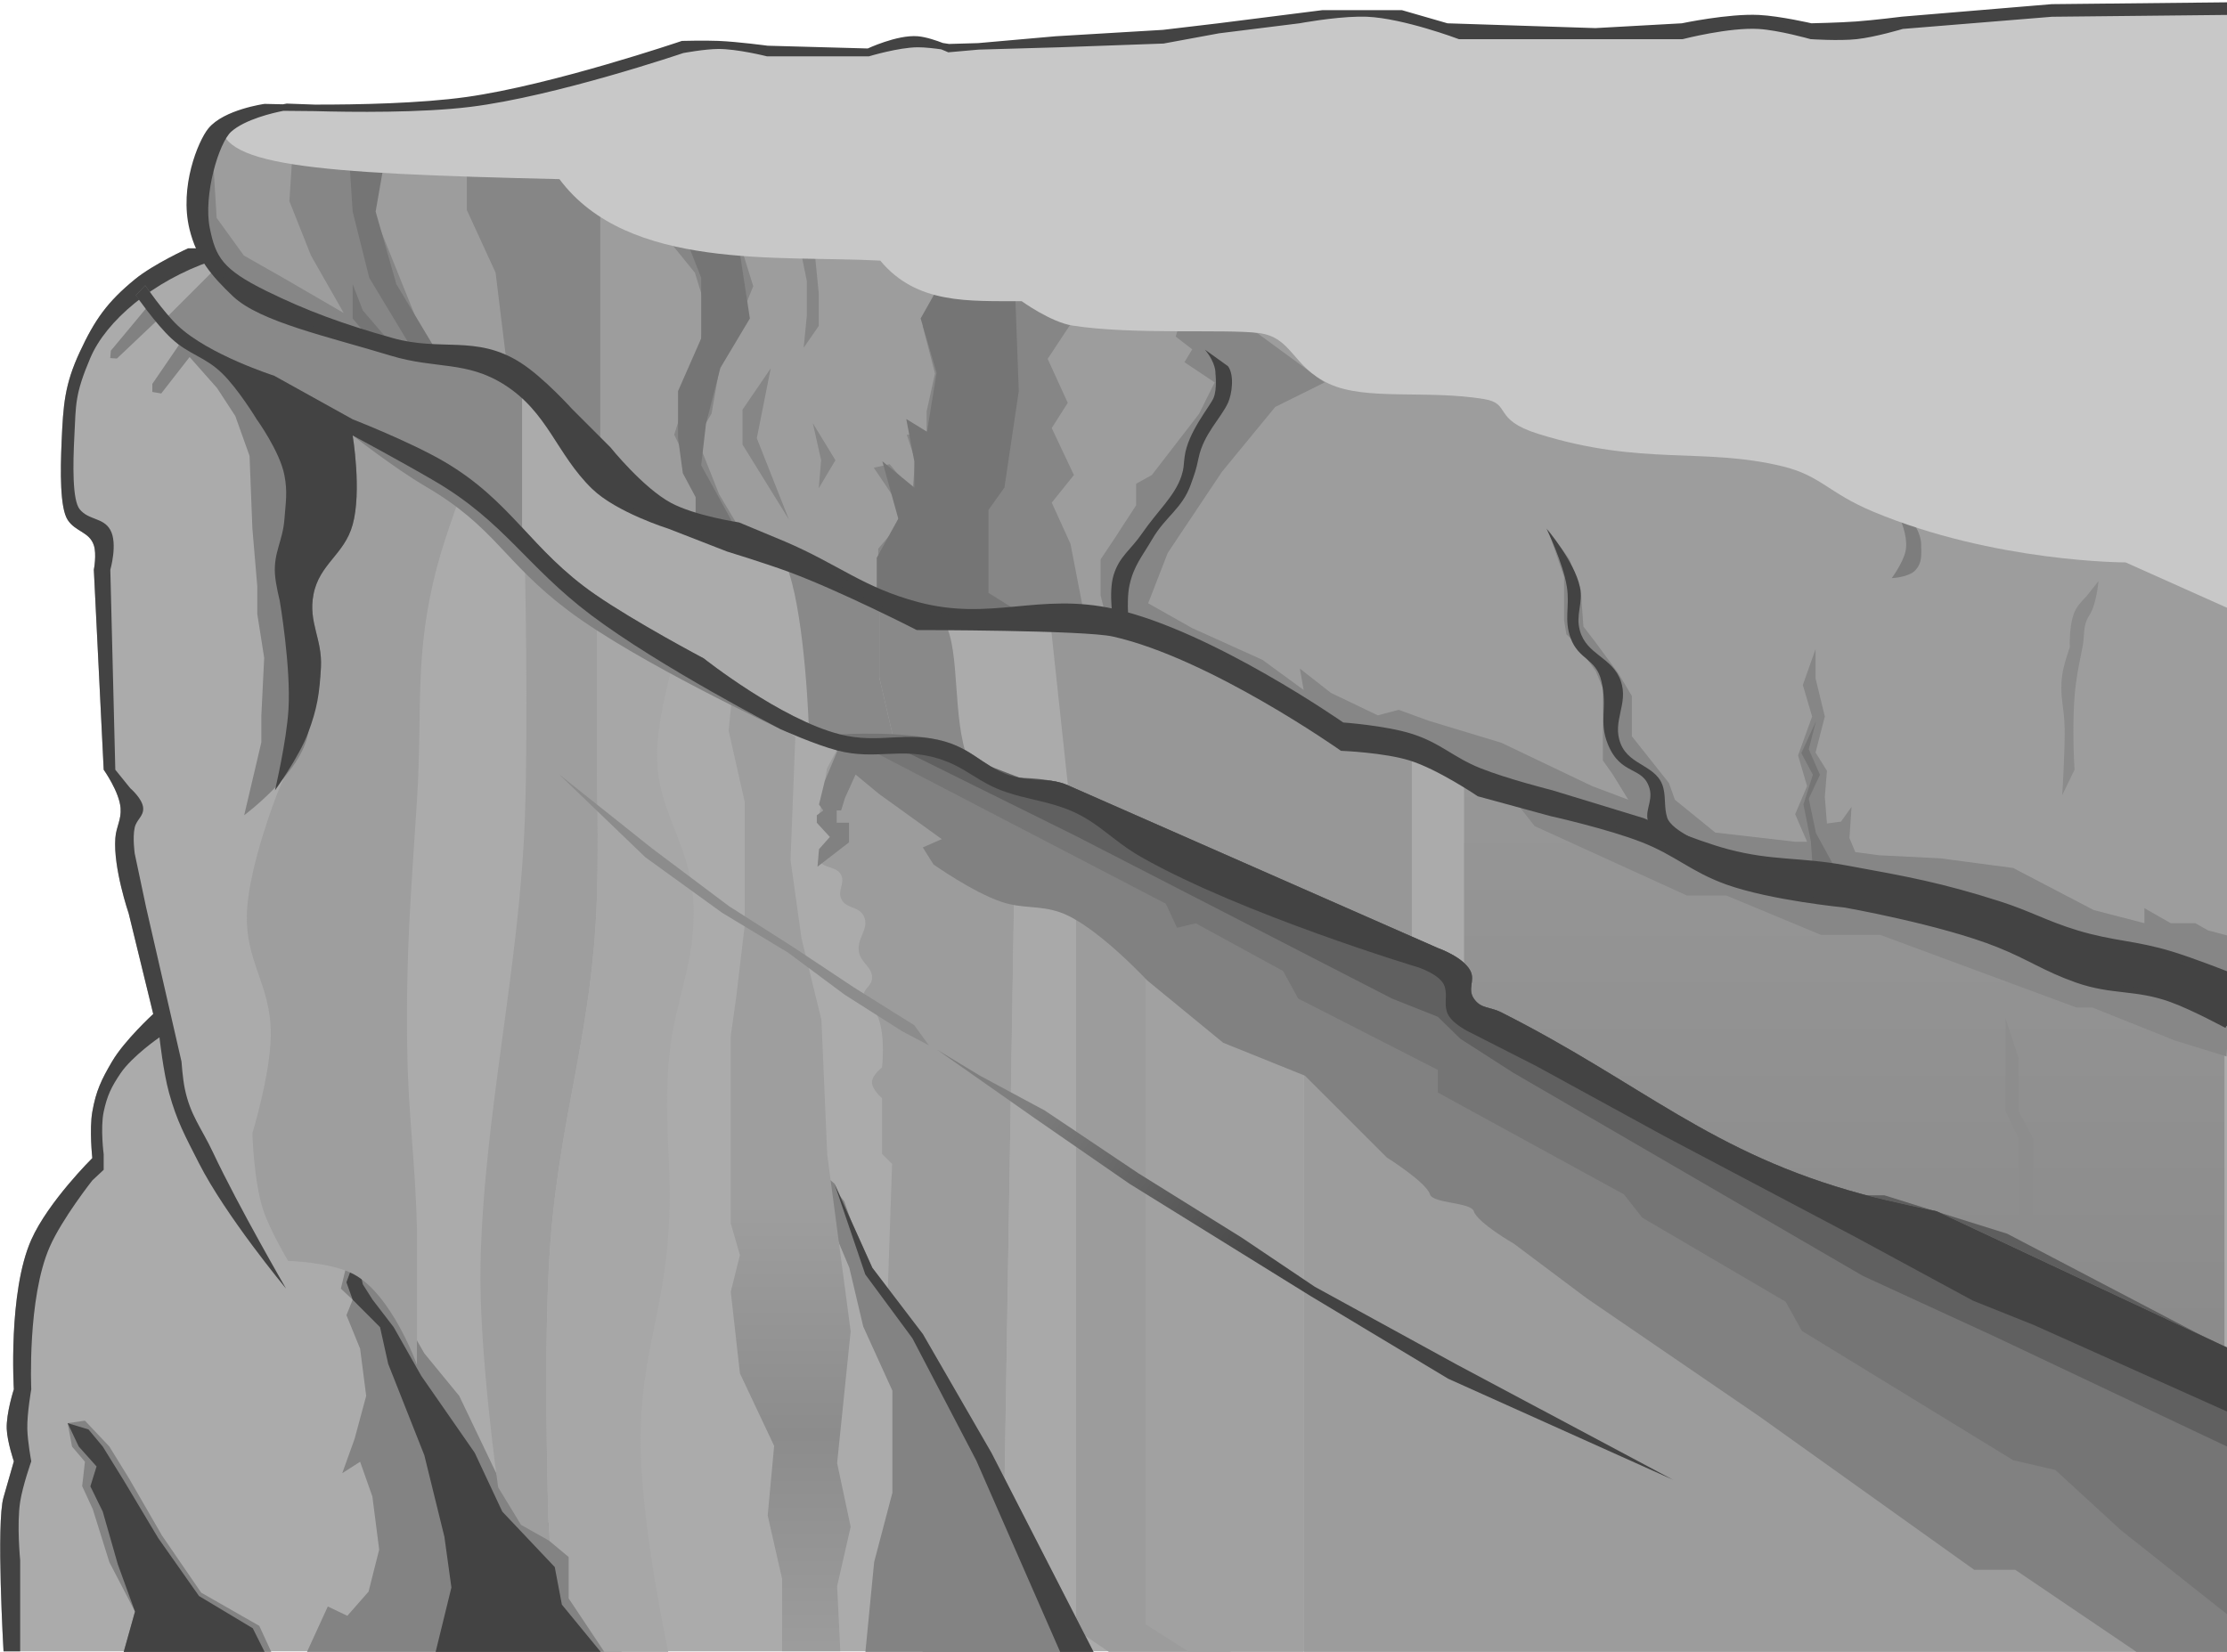 <svg xmlns="http://www.w3.org/2000/svg" width="341" height="253" fill="none" xmlns:v="https://vecta.io/nano"><path d="M.542 252.924H341V60.678L40.032 46.241l-8.443-8.202h-2.789s-5.282 2.406-8.125 4.729c-4.234 3.461-6.161 6.196-8.464 11.156-2.328 5.015-2.526 8.108-2.771 13.632-.207 4.661-.262 10.253.927 12.077s3.321 1.813 4.002 3.88c.458 1.393 0 3.754 0 3.754l1.51 30.623s2.402 3.38 2.585 5.882c.134 1.822-.669 2.787-.804 4.609-.337 4.557 2.045 11.52 2.045 11.52l3.759 15.401s-4.401 4.039-6.306 7.283c-1.635 2.786-2.468 4.517-3.022 7.7-.475 2.727 0 7.088 0 7.088s-6.75 6.677-9.347 12.512c-3.578 8.037-2.668 22.898-2.668 22.898s-1.183 3.659-1.091 6.063c.076 1.987 1.091 4.972 1.091 4.972l-1.579 5.516c-1.14 3.814 0 23.588 0 23.588z" fill="#ababab"/><path d="M224.175 154.005v-35.514l10.584 3.335 15.766 4.737 9.597 4.486 7.749 1.469 9.571 2.153 20.818 5.743 20.099 5.503 22.253 5.264v59.82l-5.264-2.393-42.831-19.142-33.978-16.032-34.364-19.429z" fill="url(#A)"/><path d="M163.646 121.457l-2.843-26.46 12.683 1.312 17.713 7.216 15.745 10.06h9.236v32.801l-52.534-24.929z" fill="#979797"/><g fill="#898989"><path d="M148.226 116.302l-11.173-2.15-2.416-10.41V91.54l10.11 4.048c2.298 4.203 1.052 14.589 3.479 20.714z"/><path d="M123.868 112.011l13.185 2.141-2.416-10.41V91.54l-14.767-6.109c2.837 5.186 3.816 20.779 3.998 26.579zM32.941 41.19l-8.017 8.017 10.924 7.316 13.83 6.314 16.536 8.118 13.73 11.325V59.63l-6.414-4.71-20.645-3.808-10.623-4.009-9.321-5.913z"/></g><path d="M332.327 149.304l8.673 3.684V1.064l-24.932.442-22.878 1.584-11.712 1.896-13.452-1.844-17.581 1.844-24.436.182-12.387-3.194-10.959.338-14.127 1.506-16.672 1.636-25.449 1.532-6.233-.571-6.622 1.35-12.205-.234-15.581-.676-9.531 2.623-16.049 4.57-13.114 2.026-14.542.208-11.089.13-7.419 1.946-3.136 7.299-.672 7.237 3.507 8.431 5.446 4.551 9.998 3.954 18.233 4.915 9.769 1.759 8.596 6.838 8.206 11.136 12.504 6.447 18.169 6.252 16.801 7.424h16.997l13.481 1.368 19.145 8.01 13.09 7.815 11.722 2.735 10.55 5.471 22.273 6.056 12.112 5.08 21.882 5.274 13.676 2.54 23.249 9.183 12.699 1.172z" fill="#9d9d9d"/><path d="M309.087 174.413v17.331 2.992l2.245 2.12v-22.443l-2.245-4.24v-8.104l-1.995-6.11v6.11 8.104l1.995 4.24z" fill="#8d8d8d"/><path d="M166.563 258.628l-12.77-30.054-8.491-15.401-9.436-13.539-3.948-8.065-2.643-7.568-4.273-5.383-3.001-2.152-3.425-1.762-.783-5.872-.653-5.35h-1.598l-.392 3.49.946 5.481 1.044 4.73 1.729 2.545 4.078 1.076 4.991 6.72 4.502 10.047 2.12 6.133 5.348 6.12-.572 1.6-.342 7.374.914 9.488 3.258 2.572-3.258 4.801-.343 12.118L141.28 253l25.283 5.628z" fill="gray"/><path d="M155.401 129.789l-1.608 98.785-8.49-15.401-9.436-13.539.731-21.369-1.541-1.541v-8.523s-1.623-1.382-1.541-2.539c.073-1.038 1.541-2.176 1.541-2.176s.623-5.299-.816-8.16c-.605-1.202-1.969-1.465-1.995-2.81-.02-1.109 1.131-1.439 1.27-2.539.225-1.791-1.662-2.396-1.995-4.171-.402-2.141 1.706-3.585.725-5.531-.761-1.511-2.762-1.081-3.445-2.629-.572-1.296.598-2.343 0-3.627-.685-1.47-2.953-.876-3.355-2.448-.452-1.771 2.751-2.187 2.448-3.989-.24-1.436-2.448-2.811-2.448-2.811l1.179-7.072 2.176-4.08 7.066 5.063 19.534 11.107z" fill="#9c9c9c"/><path d="M153.793 228.574l10.978 21.015V137.03l-9.37-7.241-1.608 98.785z" fill="#a9a9a9"/><path d="M188.24 265.536l-23.469-15.947V137.03l25.244 7.369-1.775 121.137zm11.404-56.983v-50.145h32.607l41.197 22.039 76.215 32.958 8.721 50.83h-158.74v-20.612-35.07z" fill="#9c9c9c"/><path d="M199.644 208.553v-50.145l-24.223-15.462v105.827l24.223 15.462v-20.612-35.07z" fill="#a1a1a1"/><path d="M151.816 222.531l16.171 31.536v6.52H66.706 18.943v-7.585l1.729-6.17-3.925-7.564-2.542-8.121-1.624-3.531.424-3.735-1.977-2.325-.668-3.586 2.645-.381 3.743 3.967 3.037 4.93 5.014 8.687 6.003 8.756 8.898 5.085 1.836 3.988h5.474l3.185-6.955 2.99 1.43 3.25-3.705 1.625-6.436-1.04-8.125-1.879-5.33-2.736 1.755 1.892-5.266 1.774-6.573-.93-7.232-2.095-5.134.954-2.366-1.806-1.696.852-3.526 1.534-1.66 1.855 2.061 1.758 2.679 2.884 3.571 3.896 6.785 5.344 6.518 7.008 14.642 11.36 8.197.322 8.358 2.434 3.996 3.766 4.012h5.562 8.794 17.588 5.361l1.34-13.764 2.791-10.609v-15.633l-4.466-9.827-2.122-8.989-4.244-10.106-4.764-3.589-2.943-1.724-1.724-4.372-.378-9.838 2.102 5.802.925 5.381 4.162 1.64 4.577 3.905 5.806 12.901 7.74 10.159 10.501 18.192z" fill="#838383"/><path d="M151.816 222.531l16.171 31.536v6.52H66.706 18.943v-7.585l1.729-6.17-2.634-7.245-2.305-8.069-1.894-3.87.947-3.046-2.727-3.047-1.699-3.585 3.193.967 2.18 2.618 3.211 5.187 5.269 8.81 6.257 8.892 8.233 4.94 1.812 3.618h26.191l2.415-9.866-1.074-7.765-3.074-12.49-5.529-13.979-1.252-5.633-4.193-4.204-.954-2.665 1.534-4.218.975 4.524 1.498 2.359 3.228 4.204 4.225 7.459 8.189 11.788 4.217 9.002 8.034 8.492 1.092 5.759 5.94 7.233h70.352l-12.832-29.297-9.784-18.731-7.22-9.784-4.723-13.911 5.806 12.901 7.74 10.159 10.501 18.192z" fill="#434343"/><path d="M234.984 126.527l-3.899-4.97 5.848.682 32.553 11.111 20.468 4.386 37.232 9.551 14.327 5.068-.585 9.455-7.895-2.437-12.67-5.068h-2.437l-30.019-11.111h-9.064l-14.522-6.043h-6.043l-23.294-10.624z" fill="#878787"/><path d="M288.545 183.074h-6.378l22.388 13.748 41.733 12.532-38.942-20.395-18.801-5.885z" fill="#5e5e5e"/><path d="M291.763 84.481c-.393 1.742-2.094 4.066-2.094 4.066s2.555-.112 3.573-1.171c1.112-1.157.952-2.4.924-4.005-.063-3.636-5.237-7.701-5.237-7.701s3.63 5.285 2.834 8.811z" fill="#7d7d7d"/><path d="M316.14 111.538c.048 3.682-.37 10.247-.37 10.247l1.883-3.894s-.526-7.974.24-13.376c.3-2.117.557-3.291.979-5.388.391-1.939-.036-3.221 1.087-4.946 1.059-1.626 1.362-5.177 1.362-5.177l-1.877 2.368s-1.079 1.052-1.551 1.878c-1.147 2.001-.959 5.878-.959 5.878s-.928 2.543-1.164 4.245c-.445 3.209.328 4.927.37 8.166z" fill="#8b8b8b"/><path d="M84.069 193.432c-.924 16.584 0 42.533 0 42.533l-4.284-2.411-3.507-5.755s-3-20.908-2.697-34.367c.514-22.774 5.982-45.281 6.79-68.193.535-15.166 0-38.859 0-38.859l11.037 7.975v23.685s.245 11.695 0 19.182c-.726 22.126-6.108 34.106-7.339 56.21zM66.991 86.542c1.27-4.746 3.978-11.935 3.978-11.935l-2.983-2.486-6.796-3.647-7.956-2.487-2.652 4.641-4.973 13.095v13.758s1.171 9.211 0 14.918c-.757 3.69-3.149 9.117-3.149 9.117s-4.296 10.889-4.642 18.067c-.374 7.764 3.693 11.124 3.647 18.897-.036 5.992-2.818 15.083-2.818 15.083s.188 7.367 1.658 11.769c1.073 3.213 3.812 7.791 3.812 7.791s6.427.17 9.945 1.989c5.903 3.051 9.78 13.923 9.78 13.923v-20.719c-.248-10.953-1.343-17.059-1.492-28.013-.2-14.704.555-22.951 1.492-37.627.902-14.136-.512-22.451 3.149-36.135z" fill="#9e9e9e"/><path d="M100.62 114.815c.183-5.572 2.654-14.028 2.654-14.028l-11.866-6.431v23.685s.246 11.695 0 19.182c-.726 22.126-6.108 34.107-7.339 56.21-.924 16.584 0 42.533 0 42.533l3.002 2.502v6.338l5.671 8.507h9.646s-4.361-20.019-4.309-33.026c.051-12.619 3.564-19.427 4.309-32.025.589-9.959-.788-15.602 0-25.547.757-9.562 4.167-14.682 3.791-24.266-.371-9.474-5.872-14.156-5.56-23.633z" fill="#a7a7a7"/><path d="M111.565 111.892l.605-5.837 9.607 6.804-.728 18.838 1.673 12.002 3.055 12.511.888 20.623 3.589 27.068-2.073 20.185 2.073 9.761-2.073 9.085.487 9.967h-8.92v-5.167-5.938l-2.2-9.676.99-10.666-5.24-11.106-1.403-12.501 1.403-5.609-1.403-4.867V184.4v-25.737l.825-5.856 1.32-11.136v-18.808l-2.475-10.971z" fill="url(#B)"/><path d="M99.895 129.982l-14.321-11.411 13.237 12.724 11.754 8.501 10.099 6.106 8.673 6.447 8.787 5.592 4.108 2.168-2.232-3.081-9.294-5.82-9.186-6.105-9.928-6.334-11.698-8.787z" fill="#8c8c8c"/><path d="M150.038 164.744l-6.548-3.968 14.98 10.516 14.484 10.02 27.678 17.162 21.131 12.699 34.425 15.476-33.135-17.659-21.726-11.905-11.21-7.539-15.774-9.822L160 170.101l-9.962-5.357z" fill="url(#C)"/><path d="M338.116 142.507l5.084 1.338-.447 9.219-20.945-7.734-18.69-4.125-20.751-5.542-21.784-5.156-18.542-6.444-11.748-3.094-7.282-3.093-7.734-4.115h-6.444l-5.93-2.459-8.313-5.178-12.032-6.551-13.167-4.705h-9.409-14.436l-9.732-1.74-1.344-2.887v-6.202l2.36-2.764 1.281-3.236-4.315-6.405 2.427-.539 3.506 4.18.404-4.787-1.281-3.91h3.034v-3.573l1.281-5.798-1.888-7.281 1.888-3.843.595-3.674 8.034-1.737 13.997 6.153-5.375 8.14 3.079 6.731-2.453 3.861 3.392 7.199-3.392 4.228 2.87 6.314 1.879 9.705 3.269.337-.535-2.139v-5.525l2.138-3.208 3.298-5.079v-3.297l2.406-1.337 7.217-9.356 2.406-4.825-4.633-3.105 1.199-1.96-2.536-1.96 1.337-4.366 11.224 3.887 10.239 7.505-7.559 3.753-8.148 9.917-8.309 12.437-3.002 7.719 6.754 3.806 10.735 4.849 6.326 4.621-.583-3.275 4.756 3.723 7.183 3.441 3.187-.85 4.674 1.7 11.048 3.346 13.916 6.644 5.524 2.08-2.39-3.89-1.502-2.125v-5.624-5.43l-1.084-2.618-3.149-4.37-1.35-1.264-.362-2.196v-6.591l-2.472-7.25 3.296 4.531 1.73 4.614.413 5.685 1.894 2.472 3.461 4.696 2.059 3.46v6.179l5.685 7.168.907 2.554 6.179 5.026 12.237 1.41h1.825l-1.825-4.217 1.825-4.299-1.379-4.704 2.15-5.961-1.42-4.825 1.947-5.516v4.501l1.419 5.839-1.419 5.515 1.743 2.799-.324 4.014.324 4.055 2.15-.284 1.622-2.27-.325 4.785.893 2.149 3.649.487 9.406.474 11.123 1.477 12.315 6.437 7.781 2.016v-2.296l4.031 2.296h3.75l1.979 1.113zM123.544 43.042l-.972-4.742 2.067-.73.73 7.357v4.999l-2.311 3.331.486-4.925v-5.29zm2.189 27.446l-.364 4.292 2.553-4.292-3.465-5.679 1.276 5.679zm-9.849-3.369l2.128-10.701-4.317 6.323v5.35l7.113 11.491-4.924-12.464zm-.548-23.287l-2.249-7.235-8.269-4.438-1.824 5.411 3.405 4.195 1.702 5.533-1.398 8.39-1.095 3.405-2.371 7.484 3.952 8.202v3.952l1.399 2.543 5.654 1.348-4.134-6.931-3.405-8.573 2.249-3.769 1.156-6.567 5.228-12.951zM91.918 28.976v41.512l-8.567-7.747-5.629-5.958-1.836-15.018-4.406-9.607V24.57l15.787-1.469 4.65 5.875zM57.04 32.159l1.591-7.589-13.707-3.182-.612 9.423 3.304 8.322 5.018 8.811-9.056-5.262-6.241-3.549-4.161-5.752-.734-11.993-1.346 5.14-.857 6.853.857 5.752 5.017 4.699 6.731 3.466 11.504 4.562 4.283 1.591h6.976L57.04 32.159z" fill="#868686"/><path d="M155.997 59.895l-.611-16.617-9.53-3.177-4.888 8.675 2.444 8.309-1.466 9.042-3.177-1.955L140 70.648v4.032l-4.897-4.032 2.444 8.797-3.299 5.987v6.598L140 94.107l8.666 1.466 9.163-.733-6.475-4.032V86.41v-8.309l2.444-3.421 2.199-14.784zm-48.63 11.364l5.621 10.263-6.476-.855v-4.521l-1.955-3.665-.733-5.376v-7.209l3.543-8.064v-9.286l-3.543-9.042 9.164 3.299 1.833 11.974-4.521 7.575-2.2 8.553-.733 6.354zM60.693 43.523l5.498 9.164v1.833h-2.077l-1.466-1.833-6.109-10.141L54 32.404l-.638-9.775h5.865l-1.711 9.775 3.177 11.119zm-5.132 4.032l3.666 4.276h-2.688L54 48.777v-5.254l1.561 4.032zm222.499 80.031l2.932 5.376-3.404.243-.317-4.385-1.13-5.606 1.447-4.547-1.764-3.32 2.236-4.867-1.1 4.277 1.711 3.91-1.711 3.665 1.1 5.254z" fill="#757575"/><path d="M325.48 86.14L341 93.084V.961l-12.116.389h-12.639L293.199 3l-10.503 1.67-6.368-.349-7.98-1.223-11.862 1.611-16.794.447-13.619-.54-6.068-.645-6.29-1.864h-10.95l-13.94 1.786-8.445 1.262-8.523.485-12.756.893-12.658.738-6.194-1.014-7.319 1.674-11.552-.466-15.435-.612-9.649 2.786-15.881 4.252-13.532 2.31-13.726.136-11.552.136-7.611 1.747c-1.378 7.166 13.486 8.332 51.669 9.218 10.48 14.071 33.62 11.646 49.125 12.478 5.6 6.743 13.551 6.169 21.66 6.218 0 0 4.446 3.211 7.773 3.731 9.222 1.441 23.333.507 28.5 1.14s5.099 5.132 10.779 7.773 14.947.889 23.738 2.343c4.255.703 1.217 3.12 8.286 5.326 15.941 4.975 25.22 2.018 37.413 4.975 5.893 1.429 6.967 4.046 13.888 6.944 18.563 7.773 38.657 7.773 38.657 7.773z" fill="#c8c8c8"/><g fill="#434343"><path d="M341 157.001s-5.052-2.748-8.5-4c-5.436-1.974-9.049-1.07-14.5-3-4.94-1.749-7.135-3.459-12-5.403-8.752-3.499-23.5-6.097-23.5-6.097s-11.258-1.087-18-3.5c-5.345-1.913-7.711-4.442-13-6.5-5.3-2.062-14-4-14-4l-11-3s-6.082-4.121-10.5-5.5c-3.954-1.235-10.5-1.5-10.5-1.5s-20.086-14.17-35-17.5c-4.479-1-30-1-30-1s-11.731-6.005-19.634-8.911c-3.615-1.329-9.366-3.089-9.366-3.089l-9-3.5s-7.868-2.469-11.5-6c-5.381-5.23-6.691-11.684-13.5-16-5.96-3.778-10.75-2.442-17.5-4.5-9.575-2.919-19.971-5.168-24-9-3.229-3.072-5.435-5.671-6.494-10-1.547-6.331 1.306-13.19 2.773-15.002 2.215-2.734 8.264-3.589 8.264-3.589l2.807.064.594-.107 4.229.152c6.61.013 16.205-.174 23.327-1.17 13.188-1.846 33-8.586 33-8.586s3.354-.089 5.5 0c2.94.122 7.5.737 7.5.737l15.472.426s4.509-2.132 7.528-1.876c1.199.102 2.739.63 3.743 1.02l1.04.162 4.524-.131 11.891-1.051 16.414-.979 8.477-1.004 15.929-2.014h5.467c.322-.006.637-.006.942 0h5.664l6.976 2.014 22.727.736 13.288-.737s7.125-1.508 11.725-1.279c3.165.157 8.012 1.279 8.012 1.279s4.231-.084 6.933-.279c2.748-.199 7.016-.737 7.016-.737l22.921-1.915 26.81-.28v.931l-26.81.28-22.921 1.87s-4.225 1.262-7.016 1.563c-2.692.291-6.933 0-6.933 0s-4.83-1.372-8.012-1.563c-4.611-.278-11.725 1.563-11.725 1.563h-13.288-20.812s-8.446-3.183-14.112-3.433l-.443-.014h-.942c-3.997.074-9.056 1.018-9.056 1.018l-12.34 1.537-8.477 1.563-15.89.571-12.415.359-4.524.4s-.416-.189-1.04-.431c-1.017-.146-2.578-.336-3.743-.328-2.989.022-7.528 1.387-7.528 1.387H117.5s-4.539-1.14-7.5-1.128c-2.163.009-5.5.639-5.5.639s-19.552 6.641-32.577 8.239c-7.49.919-17.977.802-23.75.642l-4.823-.046c-1.604.31-6.051 1.32-8.297 3.336-2.044 1.836-4.451 10.065-3.426 15.19.931 4.657 2.121 6.654 8.916 10C46.777 48.07 52.337 50.103 60 52.259c7.532 2.119 12.829-.498 19.43 3.703 3.465 2.205 7.816 7.035 7.816 7.035l5.862 5.862s5.013 6.241 9.391 8.598c3.772 2.031 10.541 3.044 10.541 3.044L120 83.402c8.088 3.447 12 7.058 20.5 9.308 11.332 3 18.558-1.512 30 1.041 14.896 3.324 35 17.391 35 17.391s6.538.464 10.5 1.715c4.374 1.381 6.24 3.562 10.5 5.266 4.172 1.669 11 3.379 11 3.379l14 4.275s7.771 3.393 13 4.777c6.858 1.814 11.003 1.187 18 2.462l.438.079c8.978 1.635 14.25 2.595 23.062 5.407 4.765 1.521 7.211 3.033 12 4.482 5.553 1.681 8.953 1.54 14.5 3.246 3.372 1.037 8.5 3.061 8.5 3.061v7.711z" stroke="#434343"/><path d="M255.281 125.227c.67 2.139 6.388 4.31 6.388 4.31s-7.828-.949-9.084-3.207c-1.054-1.893.59-3.462 0-5.546-.996-3.517-4.409-1.886-6.4-6.827-1.412-3.503 0-5.508-.986-9.67-.815-3.44-3.475-3.217-4.695-6.536-1.054-2.867-.115-4.809-.577-7.829-.559-3.664-3.128-8.96-3.128-8.96s4.308 5.012 5.12 8.96c.526 2.557-.704 4.17 0 6.684 1.042 3.725 4.976 4.029 6.257 7.681 1.251 3.563-1.424 6.172 0 9.67 1.392 3.42 5.716 3.228 6.542 6.827.36 1.569.082 2.906.563 4.443zm-73.892-55.272c.487-3.766 3.864-7.661 4.432-9.005.573-1.357.289-3.76.289-3.76s.136-1.523-1.603-3.625c-.051-.062 3.53 2.53 3.53 2.53 1.012 1.378.59 4.307 0 5.593-1.087 2.37-3.734 4.771-4.502 8.429-.415 1.976-.586 2.365-1.207 4.109-1.307 3.675-3.894 4.902-5.899 8.357-1.546 2.662-2.833 4.062-3.483 7.07-.565 2.618 0 6.859 0 6.859l-2.427-.95s-.854-4.694 0-7.493c.874-2.865 2.636-3.86 4.327-6.332 2.367-3.461 5.068-5.772 6.066-8.859.402-1.242.291-1.495.477-2.925zM13.845 54.793c2.397-5.647 9.552-11.742 18.526-14.821l-.783-1.933h-2.789s-5.282 2.406-8.125 4.729c-4.235 3.461-6.162 6.196-8.464 11.156-2.328 5.015-2.526 8.108-2.771 13.632-.207 4.661-.262 10.253.927 12.077s3.321 1.813 4.002 3.88c.458 1.393 0 3.754 0 3.754l1.51 30.623s2.402 3.38 2.585 5.882c.134 1.822-.669 2.787-.804 4.609-.337 4.557 2.045 11.52 2.045 11.52l3.759 15.401s-4.401 4.039-6.306 7.283c-1.635 2.786-2.467 4.517-3.022 7.7-.475 2.727 0 7.088 0 7.088s-6.75 6.677-9.347 12.512c-3.578 8.037-2.668 22.898-2.668 22.898s-1.183 3.659-1.091 6.063c.076 1.987 1.091 4.972 1.091 4.972l-1.579 5.516c-1.14 3.814 0 23.588 0 23.588H3.09v-13.945s-.546-5.512 0-8.974c.39-2.474 1.698-6.185 1.698-6.185s-.564-3.016-.606-4.972c-.052-2.379.606-6.063.606-6.063s-.632-13.954 2.828-21.817c1.9-4.319 6.519-10.172 6.519-10.172l1.742-1.63v-2.36s-.525-4.028 0-6.519c.519-2.462 1.175-3.817 2.585-5.901 1.775-2.624 5.957-5.508 5.957-5.508s.569 5.244 1.461 8.486c1.207 4.391 2.493 6.673 4.552 10.734 4.143 8.173 13.375 19.276 13.375 19.276s-7.247-12.49-11.184-20.849c-1.779-3.778-3.482-5.689-4.327-9.779-.331-1.602-.506-4.159-.506-4.159l-5.414-23.596-1.748-8.265s-.349-2.464 0-3.977c.285-1.235 1.363-1.709 1.298-2.975-.074-1.418-1.981-3.049-1.981-3.049l-2.289-2.833-.763-30.623s1.162-4.022 0-6.103c-1.076-1.927-3.289-1.451-4.686-3.16-1.147-1.404-1.043-6.887-.819-11.252.249-4.855.057-6.313 2.454-11.961z"/></g><path d="M27.229 49.882c-2.25-2.129-4.996-6.161-4.996-6.161l-1.432 1.509 1.647 1.907-5.472 6.569-.098 1.142 1.023.067 6.193-5.87 3.294 3.814-4.062 5.939v1.234l1.363.231 4.345-5.579 4.2 4.747 2.8 4.294 2.178 6.098.436 11.139.747 8.836v4.231l1.058 6.72-.435 8.836v4.107l-2.626 11.167s8.849-6.562 9.787-12.604c.613-3.95 1.756-6.053 1.968-10.044.232-4.382-1.975-6.87-1.139-11.178.91-4.692 4.718-6.065 5.994-10.671 1.425-5.144 0-13.669 0-13.669s6.307 4.966 11.211 7.839c10.636 6.232 11.902 11.512 21.74 18.94 10.579 7.987 32.57 18.207 32.57 18.207l8.728 3.273-1.967 4.69-.877 3.579.654.917-.991.734v1.137l1.999 2.182-1.662 1.872-.227 2.676 4.824-3.723v-3.007h-1.889v-1.871h.678l.597-1.93 1.621-3.578 3.575 2.961 9.617 6.93-2.899 1.272 1.631 2.606s6.022 4.262 10.438 5.741c3.193 1.069 5.681.491 8.872 1.566 5.377 1.811 13.395 10.438 13.395 10.438l11.656 9.568 12.525 5.045 12.526 12.525s6.047 3.798 6.61 5.643c.438 1.434 6.254 1.183 6.712 2.588.579 1.774 6.162 4.99 6.162 4.99l11.133 8.35 26.443 18.093 32.879 23.481h6.278L327.132 253H341l.458-46.408-44.929-21.078s-6.915-1.412-11.279-2.588c-23.416-6.31-33.808-17.013-55.468-27.919-1.607-.809-3.046-.479-4.115-2.072-1.006-1.499.227-2.729-.508-4.215-1.056-2.137-4.992-3.513-4.992-3.513l-56.249-24.753c-2.731-1.317-4.666-.784-7.725-1.317-4.899-.853-6.687-4.161-11.463-5.547-6.047-1.755-9.978.42-16.086-1.109-9.062-2.268-20.893-11.649-20.893-11.649s-10.438-5.509-16.641-9.799c-9.888-6.84-12.733-14.27-23.112-20.338C62.799 67.655 54 64.223 54 64.223l-12.034-6.681s-10.025-3.202-14.736-7.66z" fill="#818181"/><path d="M144.73 113.59c-6.047-1.755-16.086-1.109-16.086-1.109l9.575 4.959 40.293 20.972 1.714 3.685 2.863-.687 13.377 7.31 2.312 4.215 21.389 10.934v3.468l28.485 15.589 2.808 3.568 21.964 12.882 2.477 4.459 32.369 19.817 6.44 1.486 10.074 9.249 16.674 13.211v-41.006l-44.929-21.078s-6.915-1.413-11.279-2.588c-23.416-6.31-33.808-17.013-55.468-27.919-1.607-.809-3.046-.479-4.115-2.072-1.006-1.499.227-2.729-.508-4.215-1.056-2.137-4.992-3.513-4.992-3.513l-56.249-24.753c-2.731-1.317-4.666-.785-7.725-1.317-4.899-.853-6.687-4.161-11.463-5.547z" fill="#757575"/><path d="M163.918 120.454c-2.731-1.317-7.724-1.317-7.724-1.317l-11.413-4.389h-6.871l26.762 13.26 48.46 24.927 7.035 2.799 3.453 3.375 8.077 5.184 53.553 31.126 20.348 9.366 35.434 16.78-.032-14.973-44.471-21.078s-6.915-1.412-11.279-2.588c-23.416-6.309-33.808-17.012-55.468-27.919-1.607-.809-3.045-.479-4.115-2.072-1.006-1.499.227-2.728-.508-4.215-1.056-2.137-4.992-3.513-4.992-3.513l-56.249-24.753z" fill="#606060"/><path d="M27.229 49.882c-2.25-2.129-4.996-6.161-4.996-6.161l-1.432 1.509s2.987 4.321 5.429 6.593c2.697 2.508 5.124 2.781 7.769 5.343 2.477 2.399 5.307 7.057 5.307 7.057s3.542 4.899 4.246 8.566c.497 2.587.199 4.118 0 6.744-.251 3.315-1.665 5.07-1.45 8.388.104 1.599.725 4.038.725 4.038s1.736 10.152 1.346 16.672c-.293 4.911-2.071 12.426-2.071 12.426s3.681-5.087 5.074-8.802c1.404-3.743 1.756-6.053 1.968-10.044.232-4.382-1.975-6.87-1.139-11.178.91-4.692 4.718-6.065 5.994-10.671 1.425-5.144 0-13.669 0-13.669s7.664 4.121 12.568 6.995c10.636 6.232 14.043 13.044 23.881 20.472 10.579 7.987 29.072 17.52 29.072 17.52s5.204 2.359 8.728 3.273c5.841 1.514 9.631-.542 15.402 1.219 4.342 1.325 6.006 3.671 10.422 5.15 3.192 1.069 5.255 1.22 8.446 2.295 5.378 1.812 7.384 4.905 12.322 7.701 15.446 8.745 42.228 16.814 42.228 16.814s3.582 1.125 4.144 2.97c.438 1.435-.11 2.5.348 3.905.579 1.773 3.598 3.143 3.598 3.143l10.17 5.177 19.599 10.724 29.398 15.531 17.75 9.615 9.245 3.697 30.137 13.498v-9.8l-44.929-21.078s-6.915-1.412-11.279-2.588c-23.415-6.31-33.808-17.013-55.468-27.919-1.607-.809-3.045-.479-4.115-2.072-1.006-1.499.227-2.729-.508-4.215-1.056-2.137-4.992-3.513-4.992-3.513l-56.249-24.753c-2.731-1.317-4.665-.784-7.724-1.317-4.9-.853-6.688-4.161-11.464-5.547-6.047-1.755-9.977.42-16.086-1.109-9.062-2.268-20.893-11.649-20.893-11.649s-10.438-5.509-16.64-9.799c-9.888-6.84-12.733-14.27-23.112-20.338C62.799 67.655 54 64.223 54 64.223l-12.034-6.681s-10.025-3.202-14.736-7.66z" fill="#434343"/><defs><linearGradient id="A" x1="282.393" y1="118.491" x2="282.393" y2="211.001" gradientUnits="userSpaceOnUse"><stop stop-color="#979797"/><stop offset="1" stop-color="#8a8a8a"/></linearGradient><linearGradient id="B" x1="120.909" y1="106.055" x2="120.909" y2="277.006" gradientUnits="userSpaceOnUse"><stop offset=".458" stop-color="#9e9e9e"/><stop offset=".665" stop-color="#8c8c8c"/><stop offset="1" stop-color="#a8a8a8"/></linearGradient><linearGradient id="C" x1="158.648" y1="167.363" x2="195.646" y2="193.712" gradientUnits="userSpaceOnUse"><stop stop-color="#7f7f7f"/><stop offset="1" stop-color="#434343"/></linearGradient></defs></svg>
